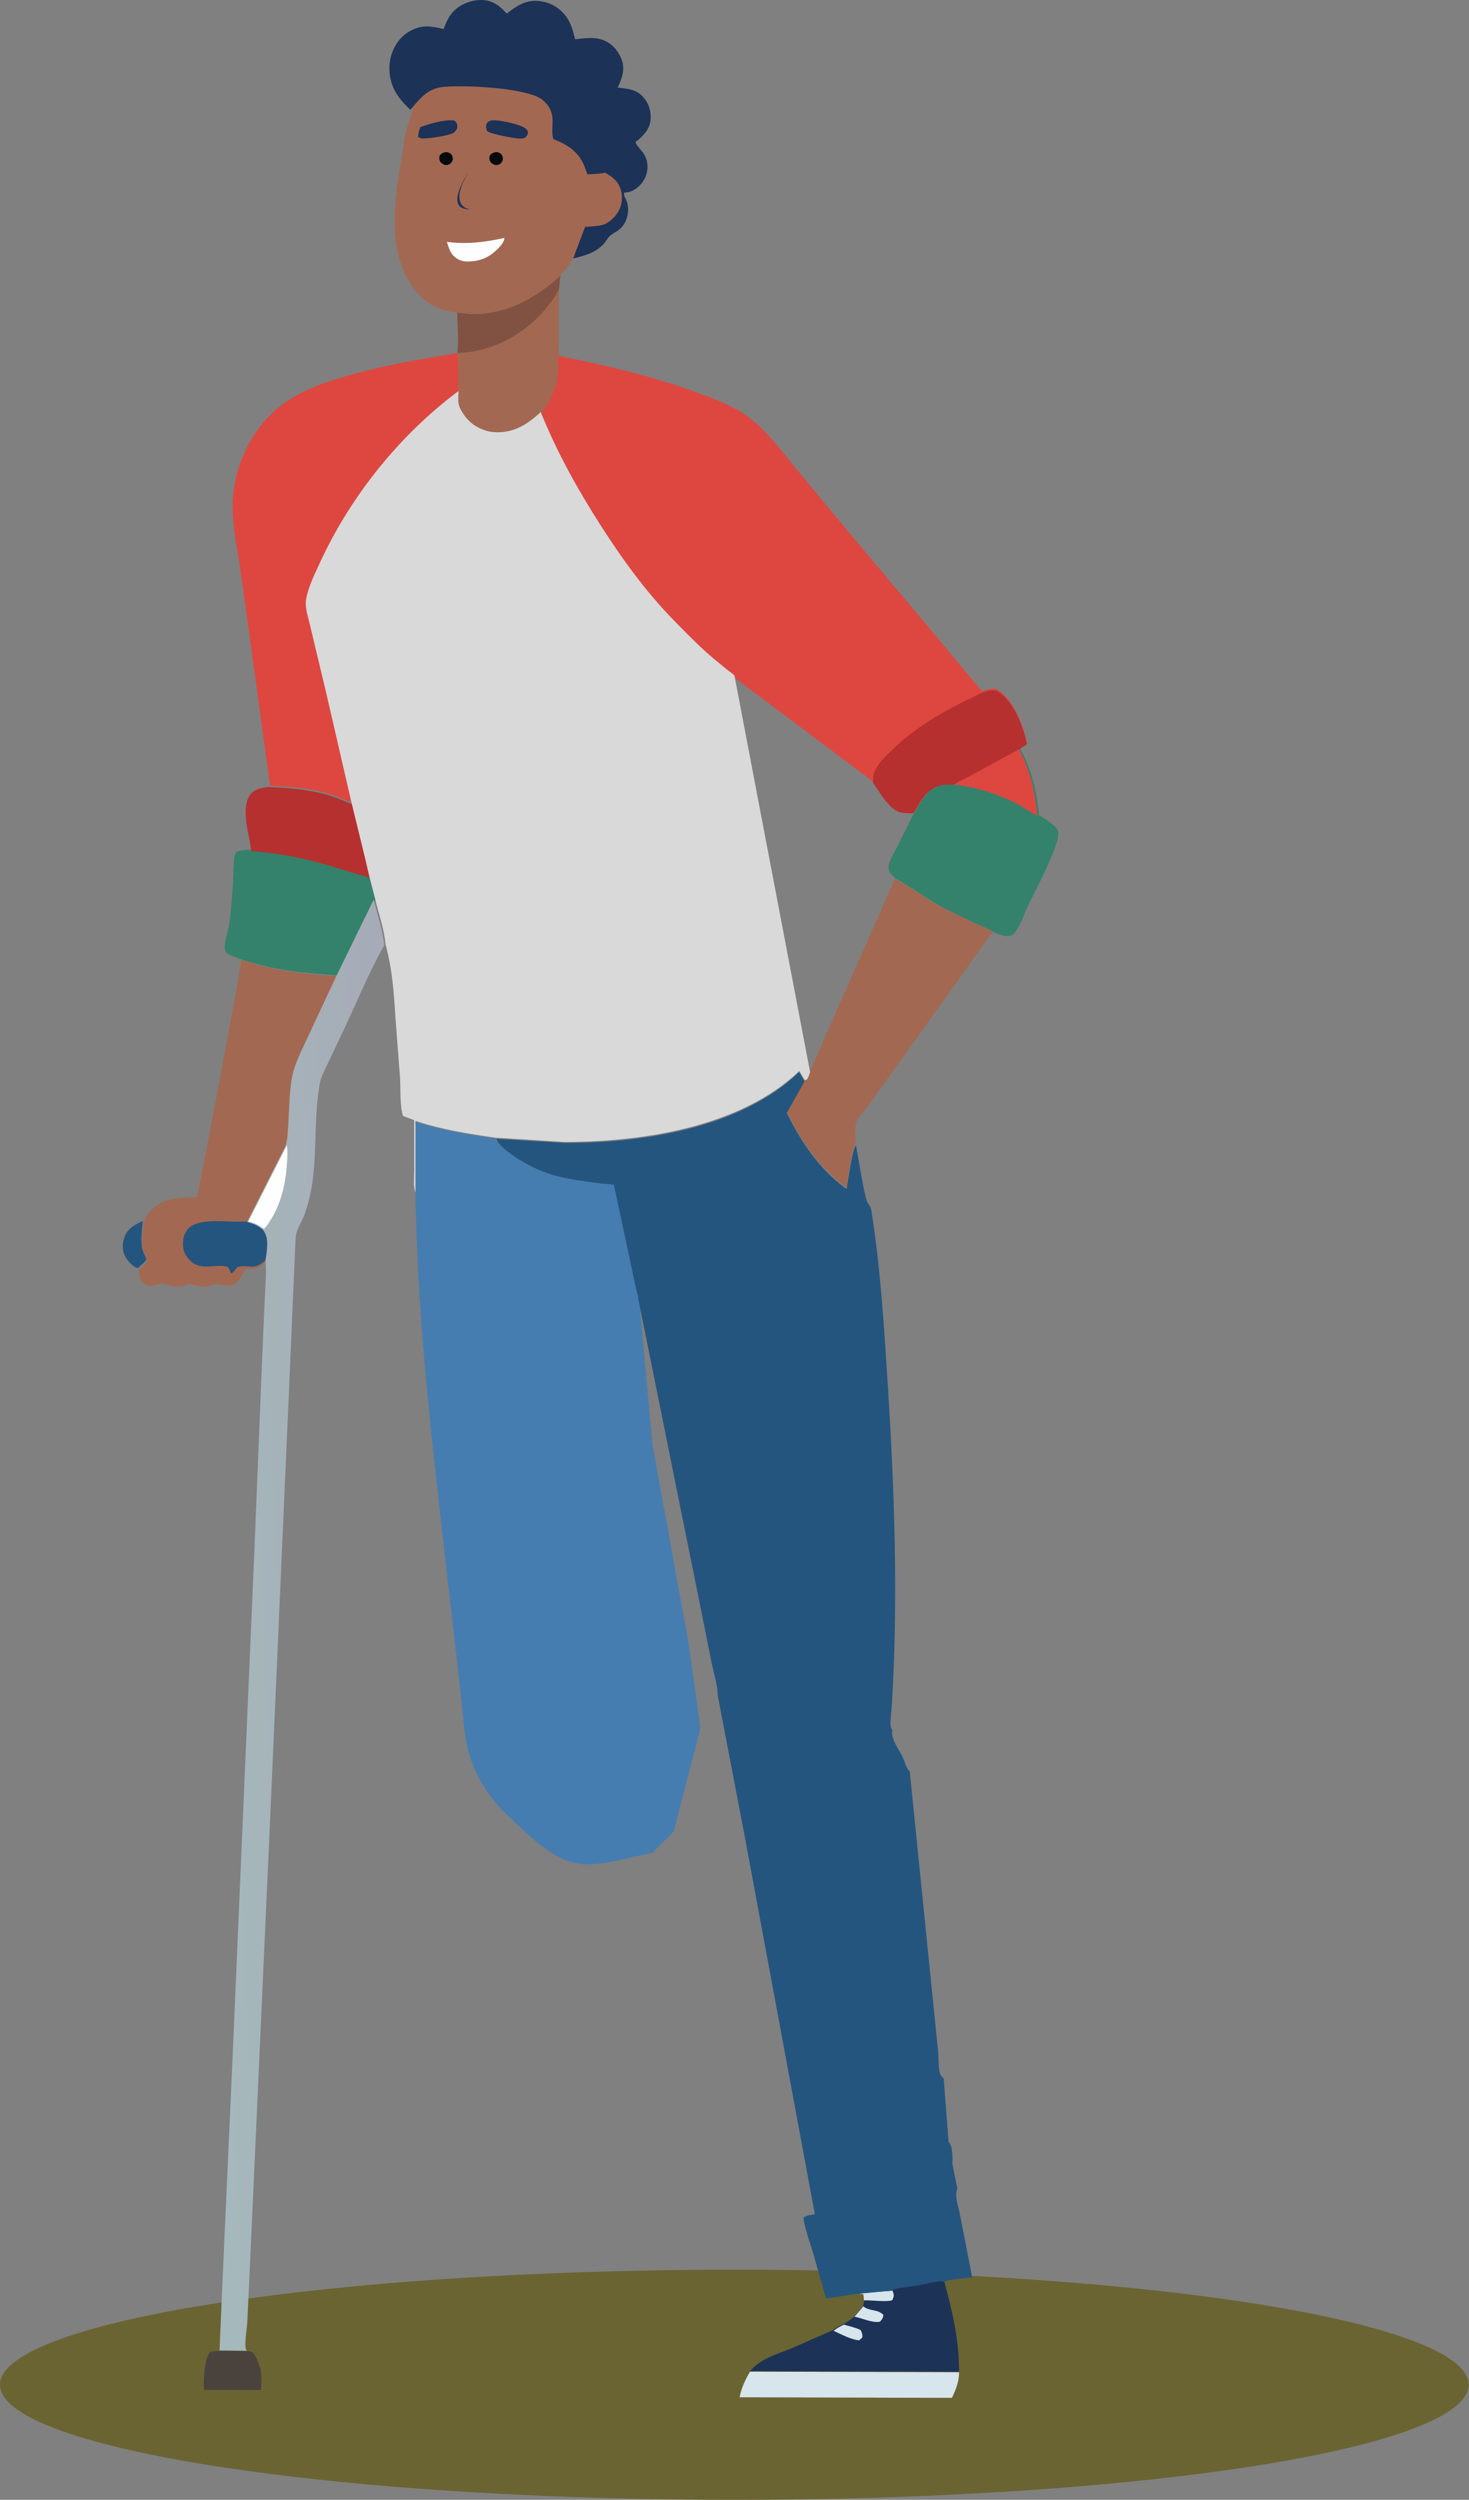 <svg width="294" height="500" viewBox="0 0 294 500" fill="none" xmlns="http://www.w3.org/2000/svg">
<rect x="0" y="0" width="294" height="500" fill="#808080" stroke="none"/>
<ellipse cx="146.967" cy="476.987" rx="146.967" ry="23.013" fill="#6A6432"/>
<path d="M27.511 253.66C26.481 253.244 25.537 252.209 25.055 251.307C24.409 250.1 24.467 248.54 24.969 247.299C25.609 245.719 26.966 244.898 28.575 244.246C28.427 246.024 28.093 248.155 28.511 249.916C28.64 250.46 29.291 251.435 29.289 251.917C29.288 252.189 28.063 253.237 27.8 253.441L27.511 253.66Z" fill="#24557F"/>
<path d="M49.59 470.246C49.888 470.281 50.145 470.281 50.408 470.416C51.15 470.797 51.76 472.703 51.991 473.414C52.458 474.855 52.267 476.543 52.24 478.033L40.821 478.015C40.743 476.307 40.757 471.733 42.137 470.364L43.89 470.188L49.59 470.246Z" fill="#4A433D"/>
<path d="M150.102 474.372L191.946 474.488C191.938 476.372 191.323 477.906 190.522 479.602L148.013 479.487C148.403 477.61 149.108 476.032 150.102 474.372Z" fill="#D7E5ED"/>
<path d="M178.447 457.966L178.466 457.883L178.835 457.745C180.349 457.296 182.157 457.206 183.739 456.929C185.209 456.671 186.839 456.162 188.302 456.068C188.538 456.053 188.769 456.15 188.973 456.255C190.592 462.353 191.974 468.02 191.945 474.372L150.105 474.252C152.359 471.692 155.215 470.999 158.306 469.742L166.661 466.081C167.298 465.557 168.053 465.216 168.789 464.849C169.602 464.438 170.309 463.861 171.029 463.315L172.737 461.256L172.934 460.294L172.834 458.89C172.306 458.628 171.702 458.677 171.122 458.666L178.447 457.966Z" fill="#1C3257"/>
<path d="M171.025 463.374L172.789 461.297C174.019 462.336 175.576 461.803 176.778 462.985C176.741 463.699 176.581 463.82 176.128 464.36C174.794 464.727 172.454 463.639 171.025 463.374Z" fill="#D7E5ED"/>
<path d="M166.841 466.191C167.451 465.667 168.175 465.325 168.881 464.958C169.994 465.269 171.154 465.535 172.211 466.012C172.54 466.623 172.616 466.791 172.589 467.519L171.953 468.096C170.354 467.991 168.316 466.874 166.841 466.191Z" fill="#D7E5ED"/>
<path d="M171.025 458.744L178.633 458.159C178.946 459.051 178.964 459.176 178.598 460.05C177.693 460.513 174.168 460.021 172.907 460.106L172.803 458.932C172.255 458.713 171.628 458.754 171.025 458.744Z" fill="#D7E5ED"/>
<path d="M91.681 62.807L93.881 62.986C101.173 63.412 106.657 60.35 111.898 55.963L111.843 57.881L111.849 67.544C111.85 68.608 111.638 70.141 111.925 71.157C111.905 72.702 111.995 74.393 111.72 75.914C111.287 78.306 109.908 80.86 108.462 82.827C106.814 84.305 105.215 85.556 103.063 86.304C101.503 86.847 99.271 87.016 97.66 86.547C95.29 85.856 93.607 84.647 92.411 82.577C91.582 81.145 91.644 79.979 91.702 78.388C91.461 75.835 91.929 73.217 91.527 70.677L91.616 70.585C91.942 68.126 91.675 65.305 91.681 62.807Z" fill="#A36852"/>
<path d="M91.527 62.5L93.881 62.761C101.214 63.188 106.915 59.31 112.186 54.916L111.87 57.883C108.885 63.347 103.524 67.83 97.32 69.674C95.529 70.206 93.401 70.578 91.527 70.606C91.855 68.144 91.522 65.002 91.527 62.5Z" fill="#815241"/>
<path d="M204.071 149.582C206.451 153.843 207.487 158.264 207.95 163.042C208.89 163.669 211.561 165.178 211.788 166.319C212.278 168.788 207.031 178.421 205.703 181.247C204.933 182.885 204.23 185.069 203.127 186.497C202.879 186.816 202.37 187.186 201.954 187.225C200.92 187.323 199.944 186.878 198.997 186.527C197.897 185.748 196.397 185.236 195.16 184.686L189.081 181.74C185.669 179.92 182.574 177.579 179.213 175.688C178.774 175.279 178.155 174.785 177.947 174.221C177.434 172.828 178.652 171.193 179.252 169.969L182.924 162.644C183.784 161.195 184.691 159.34 185.991 158.235C187.614 156.855 188.946 156.729 190.986 156.86C191.714 156.22 193.07 155.7 193.94 155.204L204.071 149.582Z" fill="#34826B"/>
<path d="M203.809 149.582C206.157 153.887 207.179 158.354 207.636 163.18C206.208 162.476 204.914 161.494 203.496 160.764C199.526 158.719 195.338 157.436 190.9 156.935C191.617 156.289 192.955 155.763 193.814 155.261L203.809 149.582Z" fill="#DD4740"/>
<path d="M53.816 157.427C58.149 157.608 62.224 157.924 66.373 159.231C67.806 159.683 69.136 160.379 70.582 160.799L73.28 171.617L74.156 175.324L75.314 179.702L67.616 195.084C60.895 194.621 54.519 194.071 48.156 191.819L46.705 191.326C46.213 191.119 45.176 190.636 45.045 190.113C44.717 188.797 45.713 186.069 45.906 184.634C46.421 180.811 46.662 176.924 46.772 173.075C46.8 172.092 46.747 171.174 47.374 170.368C48.459 169.998 49.433 169.973 50.568 169.956L50.197 167.656C49.689 165.301 48.77 161.119 50.26 159.05C51.179 157.775 52.326 157.671 53.816 157.427Z" fill="#34826B"/>
<path d="M53.602 157.427C58.004 157.612 62.144 157.935 66.36 159.272C67.816 159.734 69.167 160.446 70.636 160.876L73.378 171.941L74.268 175.732C72.901 175.15 71.255 174.811 69.823 174.345C63.308 172.228 57.186 170.715 50.301 170.242L49.924 167.889C49.408 165.481 48.474 161.203 49.988 159.088C50.922 157.783 52.087 157.677 53.602 157.427Z" fill="#B5302F"/>
<path d="M179.098 175.732C182.436 177.596 185.509 179.902 188.898 181.697L194.934 184.599C196.163 185.141 197.652 185.646 198.745 186.414C196.656 188.971 194.874 191.729 192.947 194.398L180.318 212.02L173.472 221.556C172.968 222.253 171.611 223.677 171.371 224.416C171.044 225.422 171.254 227.685 171.24 228.779C170.464 229.63 169.673 235.948 169.359 237.448C164.02 233.681 160.221 228.021 157.427 222.346L160.975 216.094C161.074 216.05 161.347 215.964 161.411 215.898C161.654 215.648 161.872 214.855 162.03 214.496L163.918 210.113L179.098 175.732Z" fill="#A36852"/>
<path d="M82.145 21.981C80.776 20.654 79.521 19.355 78.755 17.602C77.696 15.175 77.626 12.394 78.715 9.962C79.626 7.93 81.088 6.468 83.26 5.671C85.173 4.968 86.892 5.368 88.789 5.824C89.518 3.694 90.522 1.964 92.669 0.879C94.295 0.057 96.343 -0.296 98.125 0.291C99.544 0.759 100.439 1.679 101.427 2.714C103.38 1.192 105.228 -0.085 107.917 0.217C110.121 0.466 111.877 1.479 113.197 3.161C114.287 4.55 114.693 6.201 115.096 7.858C117.722 7.584 120.021 7.155 122.262 8.888C123.533 9.871 124.565 11.653 124.717 13.217C124.858 14.679 124.248 16.211 123.605 17.52C125.739 17.771 127.431 17.84 128.874 19.575C129.957 20.877 130.402 22.55 130.171 24.199C129.933 25.899 128.94 26.886 127.721 28.011C127.548 28.17 127.151 28.266 127.204 28.491C127.327 29.023 128.5 30.206 128.847 30.764C130.303 33.102 129.532 36.116 127.314 37.713C126.583 38.239 125.833 38.5 124.923 38.526L124.906 38.636C124.829 39.322 125.245 39.706 125.452 40.319C126.065 42.133 125.547 44.537 124.031 45.824C123.425 46.338 122.641 46.666 122.061 47.184C121.575 47.618 121.286 48.286 120.835 48.772C119.074 50.667 116.837 51.181 114.367 51.778L116.476 46.193C117.556 46.13 115.42 44.167 116.476 43.933C117.863 43.626 122.377 44.311 123.091 43.196C123.839 42.026 124.045 40.339 123.696 39.016C123.192 37.106 122.145 36.293 120.478 35.349C120.279 35.487 117.401 35.689 116.945 35.68L116.269 33.866C115.074 31.091 112.921 29.711 110.127 28.616C109.718 27.55 110.044 25.6 109.938 24.397C109.802 22.867 109.095 21.638 107.843 20.676C104.773 18.319 91.966 17.695 87.776 18.197C85.286 18.495 83.589 20.179 82.145 21.981Z" fill="#1C3257"/>
<path d="M48.324 191.945C54.583 194.236 60.856 194.795 67.469 195.266L61.613 207.917C60.598 210.148 59.348 212.533 58.853 214.932C58.191 218.143 58.239 221.527 58.021 224.789C57.923 226.263 57.925 227.777 57.458 229.194L49.815 244.441C51.129 244.756 51.848 245.094 52.922 245.931C54.136 247.445 53.865 249.276 53.648 251.084L53.484 252.086C52.7 252.848 51.657 253.822 50.461 253.779L50.275 253.765L48.957 253.995C48.223 255.302 47.94 256.6 46.28 257.084C45.219 257.393 43.736 256.593 43.008 256.885C41.3 257.568 39.554 257.343 37.865 256.743L37.776 256.788C36.597 257.379 35.425 257.446 34.139 257.152C33.738 257.061 32.905 256.716 32.51 256.757C31.37 256.876 30.738 257.31 29.45 257.189C28.792 256.855 28.285 256.471 28.052 255.75C27.879 255.213 27.769 254.582 27.72 254.02L27.991 253.798C28.238 253.592 29.389 252.531 29.39 252.256C29.392 251.768 28.781 250.78 28.659 250.23C28.267 248.447 28.581 246.29 28.719 244.49C29.137 243.486 29.603 242.671 30.395 241.895C32.8 239.536 36.163 239.463 39.345 239.508C39.651 239.134 47.816 195.885 48.324 191.945Z" fill="#A36852"/>
<path d="M49.784 244.246C51.119 244.553 51.85 244.883 52.942 245.699C54.175 247.175 53.899 248.961 53.679 250.724L53.513 251.702C52.716 252.445 51.657 253.395 50.441 253.352L50.251 253.339C49.651 253.312 48.011 253.11 47.556 253.45C46.975 253.882 46.987 254.472 46.192 254.706C46.083 254.35 45.848 253.472 45.415 253.355C43.278 252.779 40.772 254.03 38.68 252.65C37.709 252.009 36.843 250.793 36.681 249.68C36.488 248.36 36.665 246.946 37.557 245.881C39.758 243.255 46.295 244.691 49.597 244.271L49.784 244.246Z" fill="#24557F"/>
<path d="M82.8 21.199C84.243 19.4 85.938 17.719 88.426 17.421C92.613 16.92 105.407 17.543 108.474 19.897C109.725 20.856 110.431 22.084 110.567 23.611C110.673 24.812 110.347 26.759 110.756 27.824C113.547 28.917 115.699 30.294 116.892 33.065L117.568 34.876C118.023 34.885 120.898 34.683 121.097 34.545C122.762 35.488 123.809 36.3 124.312 38.206C124.661 39.527 124.455 41.211 123.707 42.379C122.994 43.492 121.798 44.724 120.413 45.031C119.358 45.265 118.178 45.309 117.099 45.372L114.992 50.947C114.49 52.6 112.803 54.345 111.655 55.654C106.412 60.07 100.927 63.151 93.633 62.722L91.432 62.542C87.711 61.978 85.164 60.831 82.895 57.829C76.751 49.699 79.293 38.158 80.793 28.999C80.816 28.042 80.983 27.217 81.243 26.293L82.8 21.199Z" fill="#A36852"/>
<path d="M84.12 25.411C85.951 24.784 88.878 23.852 90.915 24.099C91.369 24.468 91.54 24.807 91.526 25.305C91.511 25.89 91.182 26.236 90.663 26.649C89.006 27.281 86.252 27.659 84.386 27.72C84.201 27.638 83.888 27.45 83.682 27.447C83.704 26.727 83.867 26.106 84.12 25.411Z" fill="#1C3257"/>
<path d="M98.206 24.114L98.391 24.084C99.754 23.896 103.489 24.791 104.62 25.359C105.123 25.611 105.571 25.925 105.635 26.38C105.71 26.903 105.46 27.198 105.024 27.597C104.681 27.669 104.3 27.736 103.939 27.716C102.712 27.647 98.227 26.818 97.487 26.219C97.325 25.798 97.218 25.45 97.321 25.012C97.455 24.45 97.568 24.433 98.206 24.114Z" fill="#1C3257"/>
<path d="M100.941 47.595C100.961 48.454 99.987 49.426 99.338 50.044C97.761 51.544 95.976 52.28 93.706 52.301C92.459 52.313 91.649 52.004 90.777 51.171C90.04 50.467 89.748 49.286 89.435 48.373C93.481 48.926 97.029 48.429 100.941 47.595Z" fill="#FEFEFE"/>
<path d="M74.799 179.916C75.477 182.868 76.66 186.112 76.883 189.093C73.796 194.589 71.367 200.535 68.681 206.228L65.47 212.969C64.929 214.147 64.248 215.382 64.012 216.659C62.778 223.333 63.486 230.343 62.438 237.06C62.118 239.111 61.592 241.142 60.868 243.094C60.321 244.568 59.281 245.972 59.161 247.55L57.766 279.706L53.936 366.731L50.296 447.061L49.486 464.594C49.422 465.83 48.86 468.885 49.246 469.958C49.271 470.028 49.349 470.132 49.386 470.188L43.933 470.125L44.853 449.059L46.505 412.565L50.945 309.317L52.465 271.656L52.996 259.7C53.109 257.176 53.344 254.555 53.132 252.035L53.297 251.037C53.515 249.238 53.788 247.416 52.568 245.91C51.487 245.077 50.765 244.74 49.444 244.427L57.126 229.252C57.596 227.842 57.593 226.336 57.692 224.869C57.911 221.623 57.863 218.255 58.528 215.06C59.026 212.671 60.282 210.298 61.302 208.078L67.188 195.488L74.799 179.916Z" fill="url(#paint0_linear_139_5527)"/>
<path d="M57.408 229.08C57.638 230.428 57.493 231.758 57.397 233.112C57.091 237.401 56.012 241.581 53.403 245.137L52.826 245.816C51.74 244.98 51.014 244.641 49.686 244.326L57.408 229.08Z" fill="#FEFEFE"/>
<path d="M54.054 157.16L48.351 115.594C47.688 110.49 46.23 104.778 46.611 99.651C46.981 94.67 48.675 89.96 51.633 85.875C56.484 79.174 63.428 76.813 71.181 74.694C77.836 72.875 84.726 71.769 91.527 70.607C91.925 73.168 91.55 75.879 91.789 78.453C80.129 87.18 70.506 99.524 64.518 112.483C63.459 114.776 61.823 118.038 61.556 120.534C61.396 122.027 62.126 124.138 62.459 125.64L65.617 138.923L70.584 160.566C69.159 160.141 67.847 159.438 66.434 158.982C62.344 157.662 58.326 157.343 54.054 157.16Z" fill="#DD4740"/>
<path d="M111.715 71.13C120.961 73.066 129.984 75.053 138.861 78.279C142.046 79.437 145.273 80.595 148.178 82.332C152.829 85.115 156.311 90.134 159.725 94.223L170.535 107.253L186.168 125.851L196.513 138.261C197.535 137.886 198.269 137.684 199.364 137.787C202.29 139.353 204.176 143.652 205.043 146.646L205.544 148.69L204.003 149.683L193.892 155.26C193.023 155.752 191.67 156.269 190.944 156.904C188.908 156.773 187.579 156.898 185.958 158.268C184.661 159.364 183.756 161.204 182.897 162.641C182.111 162.68 181.238 162.65 180.458 162.519C178.137 162.129 176.029 158.152 174.811 156.399L146.938 135.503C146.745 135.19 146.115 134.81 145.812 134.569L142.764 132.088C139.991 129.743 137.358 127.043 134.832 124.459C129.247 118.745 124.57 112.286 120.298 105.626C115.645 98.373 111.476 90.868 108.264 82.911C109.705 80.926 111.08 78.347 111.512 75.933C111.786 74.397 111.696 72.69 111.715 71.13Z" fill="#DD4740"/>
<path d="M196.476 138.57C197.502 138.2 198.239 138 199.339 138.102C202.276 139.648 204.171 143.893 205.041 146.848L205.544 148.866L203.997 149.847L193.844 155.353C192.972 155.839 191.614 156.349 190.884 156.976C188.84 156.847 187.505 156.971 185.878 158.323C184.576 159.405 183.667 161.222 182.805 162.641C182.015 162.679 181.139 162.65 180.356 162.521C178.025 162.136 175.909 158.209 174.686 156.478C174.718 155.877 174.721 155.178 174.924 154.604C175.549 152.83 177.163 151.308 178.513 150.01C183.883 144.851 189.724 141.798 196.476 138.57Z" fill="#B5302F"/>
<path d="M83.161 238.62L83.159 224.372C88.427 226.125 93.754 226.937 99.246 227.727C99.387 228.773 101.045 229.966 101.884 230.585C104.357 232.41 107.597 234.063 110.583 234.938C113.599 235.823 117.084 236.219 120.208 236.645C120.562 236.694 122.824 236.811 123.004 236.942C123.071 236.991 123.031 237.1 123.045 237.178L126.216 251.802C126.782 254.253 127.182 256.875 127.917 259.274L127.87 259.436L130.586 288.917L137.549 327.24C137.987 329.337 140.167 345.753 140.167 345.753L134.833 366.303L130.586 370.587C126.553 371.401 121.833 372.808 117.752 372.905C111.259 373.06 105.734 366.958 101.424 362.945C97.856 359.624 95.156 355.217 93.835 350.634C92.867 347.272 92.726 343.417 92.327 339.944L90.216 321.447C87.104 293.822 83.533 266.455 83.161 238.62Z" fill="#467DB0"/>
<path d="M99.372 227.764L113.077 228.61C128.807 228.637 148.36 225.58 159.927 214.436L161.016 216.305L157.457 222.601C160.259 228.318 164.07 234.019 169.424 237.813C169.738 236.302 170.532 229.939 171.31 229.081C171.987 232.641 172.488 236.314 173.346 239.831C173.567 240.74 174.235 241.121 174.388 242.083C176.211 253.551 176.942 265.397 177.679 276.979C179.038 298.368 179.796 320.287 178.454 341.69C178.389 342.737 177.882 345.341 178.581 346.012C178.236 347.867 179.864 349.759 180.637 351.428C181.002 352.217 181.269 353.212 181.739 353.935C181.828 354.071 181.954 354.196 182.073 354.308L186.654 399.503L187.769 410.512C187.887 411.773 187.782 413.699 188.163 414.868C188.233 415.083 188.57 415.484 188.752 415.632L188.873 415.729L189.847 428.415C190.824 429.146 190.615 432.868 190.615 432.868L191.614 437.729C191.006 439.116 191.69 440.934 192.002 442.359L193.14 448.092L194.561 455.51C193.455 455.669 189.746 455.829 188.955 456.463C188.751 456.359 188.519 456.263 188.284 456.278C186.821 456.37 185.191 456.875 183.722 457.131C182.141 457.406 180.334 457.495 178.821 457.94L178.451 458.077L178.432 458.159L171.11 458.853L165.312 459.728L162.731 450.626C162.05 448.374 161.074 445.888 160.795 443.565C161.42 443.057 162.285 443.035 163.08 442.883L149.031 367.221L143.667 339.249C143.625 337.12 142.855 334.692 142.421 332.59L139.849 319.756L127.685 259.54L127.732 259.378C127.004 256.974 126.609 254.346 126.049 251.89L122.912 237.235C122.899 237.156 122.938 237.047 122.872 236.999C122.694 236.867 120.456 236.75 120.106 236.701C117.016 236.274 113.569 235.877 110.586 234.99C107.633 234.114 104.427 232.457 101.982 230.628C101.152 230.008 99.512 228.812 99.372 227.764Z" fill="#24557F"/>
<path d="M65.314 138.724L70.329 160.456L73.014 171.426L73.886 175.184L75.038 179.624C75.72 182.58 76.911 185.83 77.135 188.816C78.605 194.084 78.854 199.116 79.213 204.527L80.048 215.373C80.205 217.697 79.974 221.04 80.652 223.199L82.888 224.055L82.901 234.128C82.906 235.48 82.668 237.228 83.151 238.494L83.149 224.186C88.385 225.946 93.678 226.761 99.136 227.555L112.906 228.403C128.71 228.43 148.355 225.367 159.977 214.199L161.071 216.072C161.17 216.027 161.445 215.941 161.511 215.874C161.755 215.621 161.975 214.821 162.134 214.458L146.993 135.148C146.8 134.835 146.168 134.454 145.865 134.213L142.809 131.725C140.063 129.404 137.454 126.735 134.95 124.173L134.856 124.076C129.256 118.348 124.567 111.872 120.284 105.195C115.619 97.923 111.44 90.399 108.219 82.422C106.572 83.917 104.974 85.184 102.823 85.942C101.264 86.491 99.034 86.662 97.423 86.187C95.055 85.487 93.508 84.208 92.312 82.113C91.484 80.663 91.73 79.8 91.789 78.19C80.019 86.954 70.25 99.161 64.206 112.174C63.136 114.477 61.485 117.752 61.215 120.258C61.054 121.757 61.79 123.877 62.127 125.385L65.314 138.724Z" fill="#D9D9D9"/>
<path d="M93.763 34.52C91.995 37.07 89.595 42.103 94.142 41.831C92.563 41.718 90.277 40.097 93.763 34.52Z" fill="#1C3257"/>
<path d="M89.58 30.44C89.418 30.423 89.254 30.407 89.093 30.439C88.71 30.516 88.222 30.756 88.039 31.079C87.873 31.371 87.889 31.793 87.995 32.102C88.152 32.557 88.537 32.789 88.986 32.993C89.225 33.01 89.456 33.028 89.687 32.955C90.077 32.831 90.371 32.536 90.525 32.199C90.681 31.858 90.647 31.427 90.472 31.095C90.289 30.752 89.965 30.568 89.58 30.44Z" fill="#05090B"/>
<path d="M99.603 30.44C99.441 30.423 99.277 30.407 99.116 30.439C98.734 30.516 98.245 30.756 98.062 31.079C97.896 31.371 97.912 31.793 98.018 32.102C98.175 32.557 98.56 32.789 99.009 32.993C99.248 33.01 99.479 33.028 99.71 32.955C100.1 32.831 100.394 32.536 100.548 32.199C100.704 31.858 100.67 31.427 100.495 31.095C100.312 30.752 99.988 30.568 99.603 30.44Z" fill="#05090B"/>
<defs>
<linearGradient id="paint0_linear_139_5527" x1="80.925" y1="324.713" x2="39.331" y2="326.133" gradientUnits="userSpaceOnUse">
<stop stop-color="#A6ABB7"/>
<stop offset="1" stop-color="#A5B9BB"/>
</linearGradient>
</defs>
</svg>

